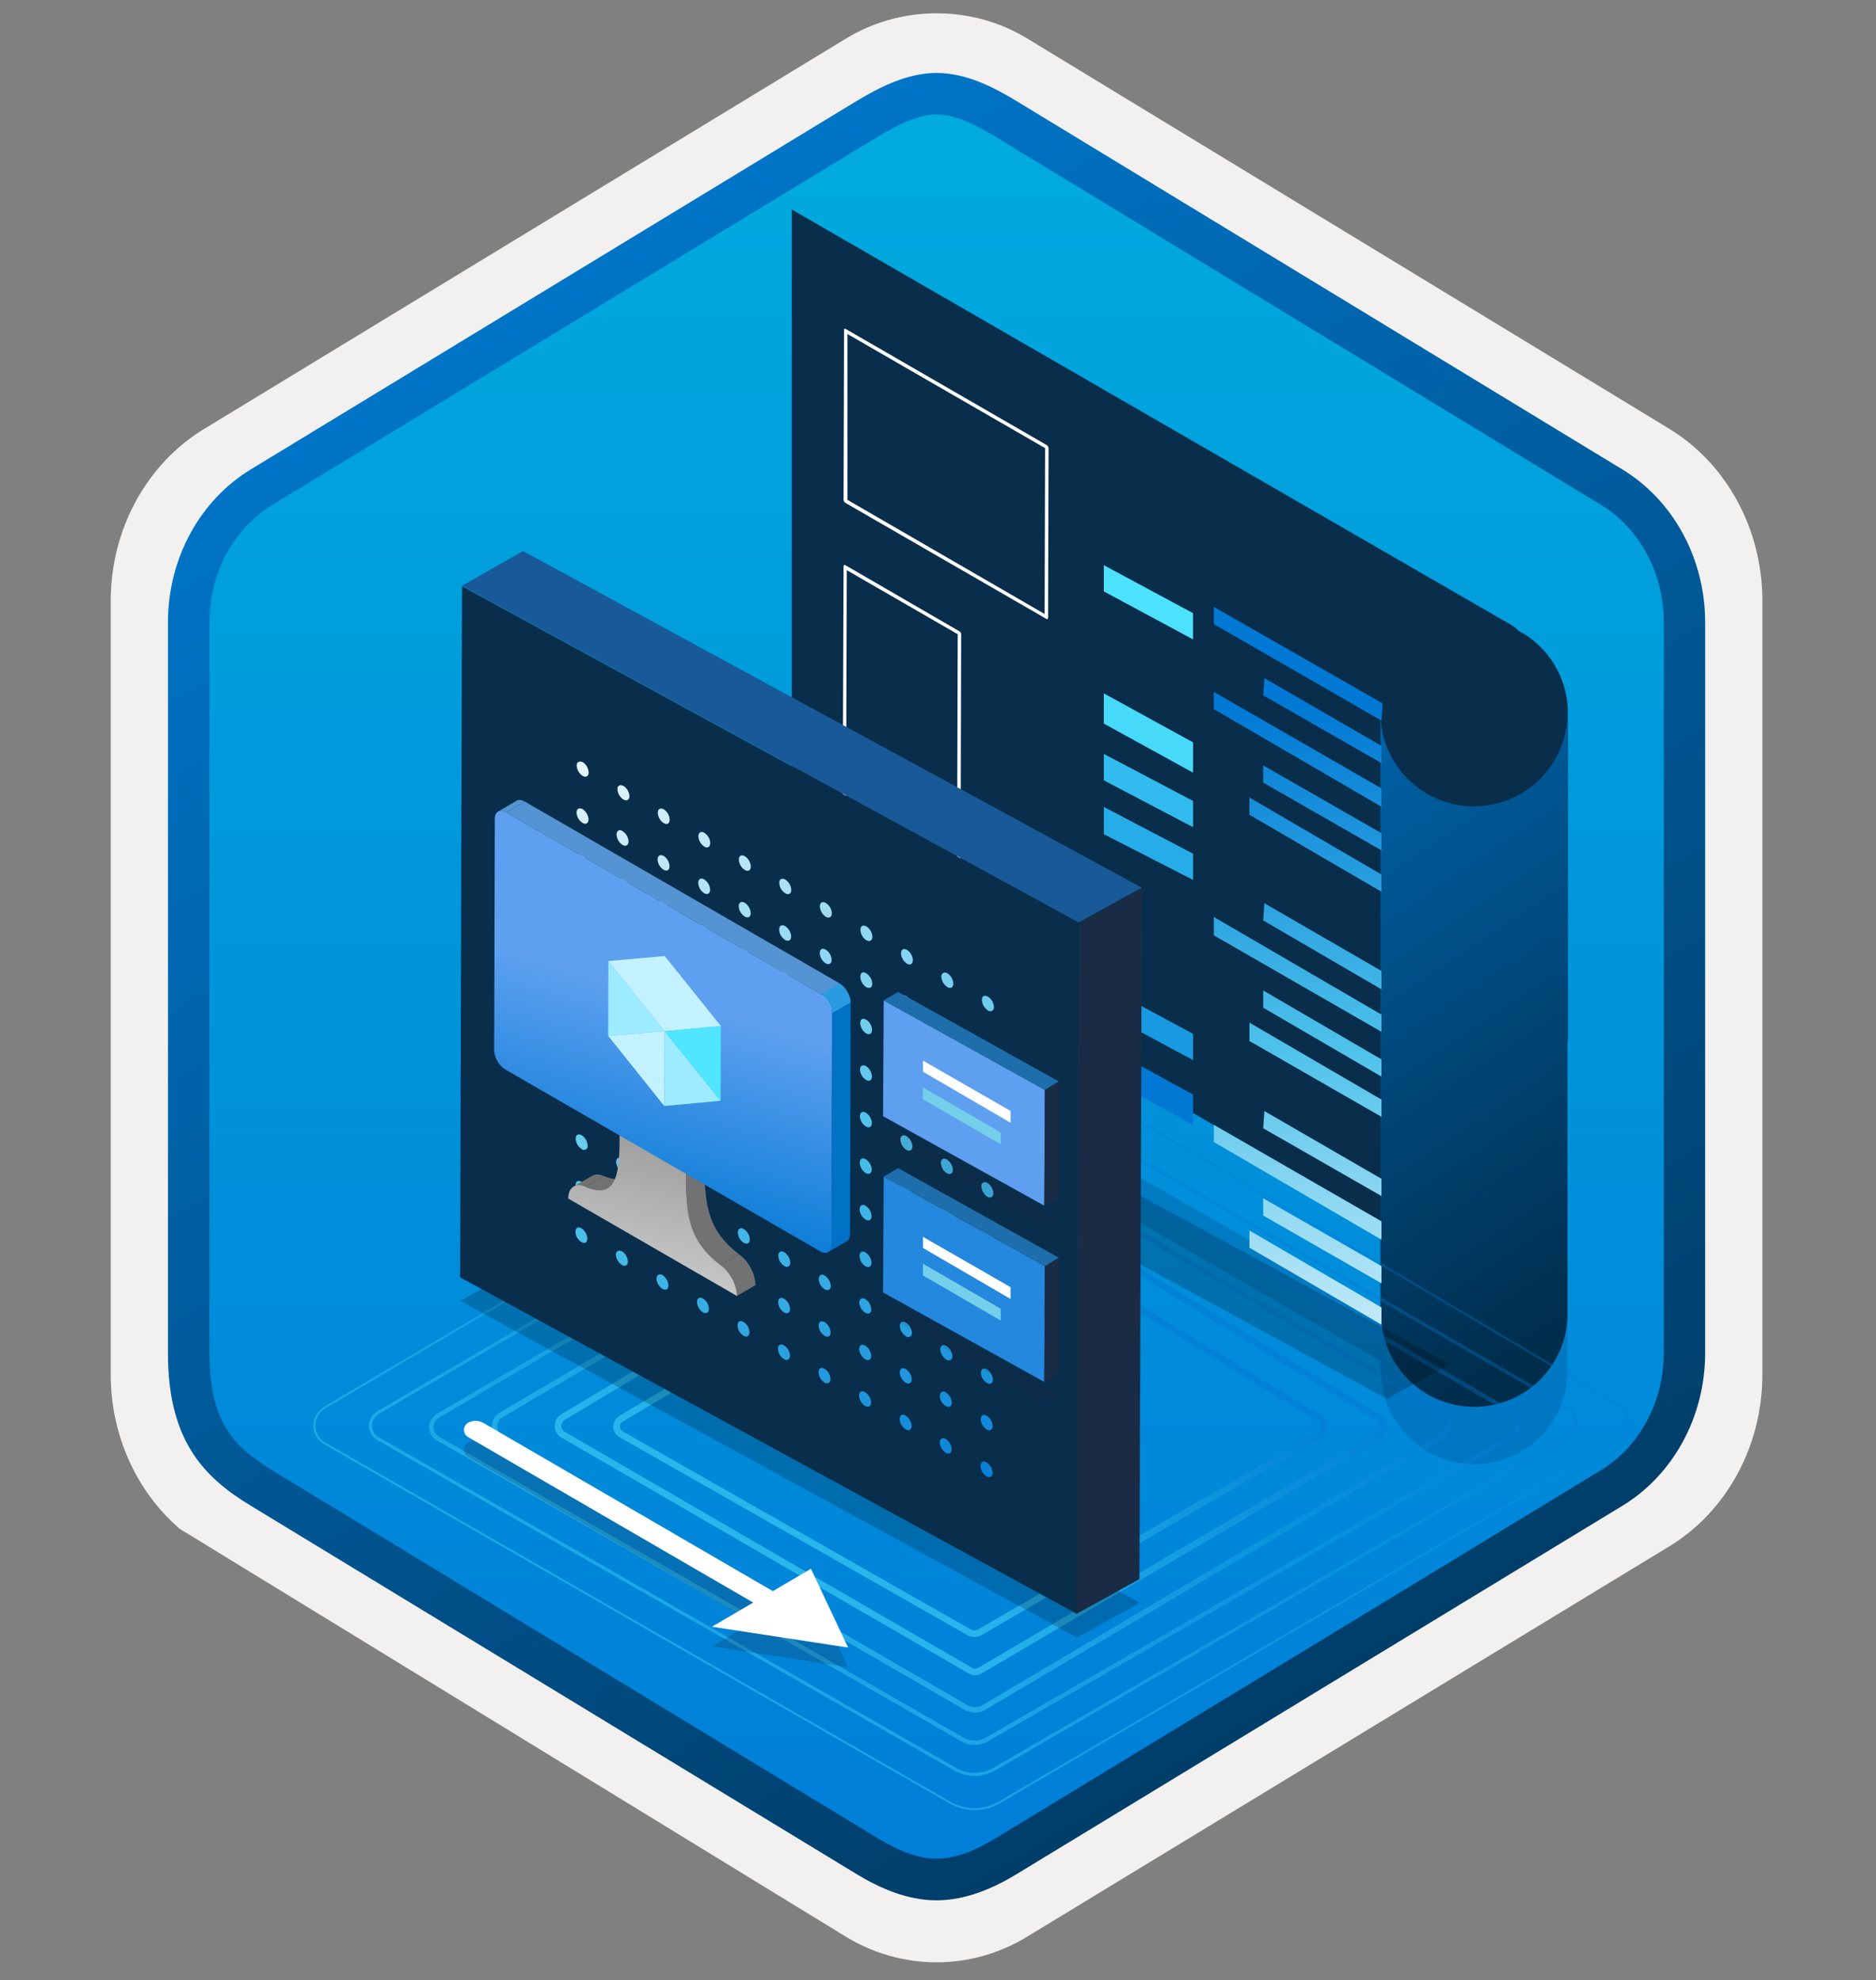 <svg width="181" height="191" viewBox="0 0 181 191" fill="none" xmlns="http://www.w3.org/2000/svg">
<rect x="0" y="0" width="181" height="191" fill="#808080" stroke="none"/>
<path d="M90.365 189.286C93.425 189.286 96.435 188.436 99.095 186.816L161.065 149.156C166.605 145.786 170.035 139.456 170.035 132.616V57.906C170.035 51.086 166.605 44.746 161.065 41.366L99.095 3.706C93.765 0.466 86.945 0.486 81.645 3.706L19.675 41.386C14.135 44.756 10.685 51.086 10.685 57.926V132.626C10.685 138.386 13.135 143.806 17.235 147.376V147.406L81.645 186.836C84.285 188.436 87.305 189.286 90.365 189.286ZM91.015 8.236C92.965 8.236 95.445 9.446 97.155 10.496L157.915 47.686C161.665 49.966 163.785 56.566 163.785 61.316L163.155 132.616C163.155 137.366 159.955 141.636 156.205 143.916L95.805 180.296C92.375 182.386 89.585 182.386 86.145 180.296L24.935 143.826C21.185 141.546 18.165 137.346 18.165 132.616V58.976C18.165 54.236 20.895 49.346 24.665 47.056L85.245 10.496C86.945 9.456 89.065 8.236 91.015 8.236Z" fill="#F2F1F0"/>
<path fill-rule="evenodd" clip-rule="evenodd" d="M98.265 11.816C95.815 10.316 93.095 9.566 90.365 9.566C87.635 9.566 84.915 10.326 82.465 11.816L26.335 46.146C21.315 49.216 18.205 54.966 18.205 61.216V129.316C18.205 135.546 21.305 141.316 26.335 144.386L82.465 178.716C84.915 180.216 87.635 180.966 90.365 180.966C93.095 180.966 95.815 180.226 98.265 178.716L154.395 144.386C159.415 141.316 162.525 135.546 162.525 129.316V61.216C162.525 54.986 159.425 49.236 154.395 46.146L98.265 11.816Z" fill="url(#paint0_linear_409_26565)"/>
<path fill-rule="evenodd" clip-rule="evenodd" d="M90.365 11.036C92.045 11.036 93.935 11.906 95.995 13.156L154.465 48.696C158.115 50.916 160.525 55.186 160.525 60.016V130.496C160.525 135.316 158.115 139.596 154.465 141.816L96.005 177.356C94.045 178.546 92.125 179.296 90.375 179.296C88.625 179.296 86.705 178.546 84.745 177.356L26.265 141.826C24.255 140.596 22.805 139.396 21.825 137.786C20.845 136.186 20.205 133.966 20.205 130.506V60.026C20.205 55.196 22.615 50.926 26.265 48.706L84.725 13.166C86.815 11.916 88.675 11.036 90.365 11.036ZM98.075 180.786L156.535 145.246C161.455 142.256 164.515 136.636 164.515 130.506V60.026C164.515 53.896 161.455 48.276 156.535 45.286L98.075 9.746C95.965 8.466 93.255 7.036 90.365 7.036C87.465 7.036 84.755 8.476 82.665 9.736H82.655L24.185 45.286C19.265 48.276 16.205 53.896 16.205 60.026V130.506C16.205 134.466 16.945 137.456 18.405 139.866C19.865 142.266 21.925 143.866 24.185 145.236L82.645 180.776C84.865 182.126 87.535 183.306 90.355 183.306C93.175 183.306 95.855 182.136 98.075 180.786Z" fill="url(#paint1_linear_409_26565)"/>
<path opacity="0.2" d="M148.589 130.35C147.06 131.751 145.055 132.517 142.982 132.493L76.394 94.327V98.659L133.182 131.274V132.641H133.256C133.361 134.954 134.353 137.138 136.027 138.737C137.701 140.337 139.928 141.23 142.243 141.23C144.559 141.23 146.785 140.337 148.459 138.737C150.133 137.138 151.126 134.954 151.231 132.641V126.933C151.231 129.353 150.279 128.687 148.589 130.35Z" fill="#003067"/>
<path d="M151.267 68.611C151.244 67.013 150.791 65.45 149.958 64.085C149.125 62.72 147.94 61.604 146.529 60.853C146.27 60.603 146.095 60.465 146.058 60.428L76.394 20.211V84.951L150.122 127.625C150.122 126.341 150.122 113.659 150.205 100.451H151.267V68.611Z" fill="#092E4C"/>
<path d="M133.256 127.117C133.361 129.43 134.353 131.613 136.027 133.213C137.701 134.813 139.928 135.706 142.243 135.706C144.559 135.706 146.785 134.813 148.459 133.213C150.133 131.613 151.126 129.43 151.231 127.117V68.759C151.231 71.152 150.28 73.448 148.587 75.14C146.895 76.832 144.6 77.783 142.206 77.783C139.813 77.783 137.517 76.832 135.825 75.14C134.133 73.448 133.182 71.152 133.182 68.759V127.117H133.256Z" fill="url(#paint2_linear_409_26565)"/>
<path d="M92.568 60.899C92.616 60.928 92.657 60.968 92.686 61.017C92.715 61.065 92.731 61.12 92.734 61.176L92.66 87.63C92.66 87.732 92.586 87.769 92.494 87.713L81.456 81.395C81.41 81.364 81.371 81.323 81.343 81.275C81.314 81.227 81.296 81.174 81.29 81.118L81.391 54.609C81.388 54.588 81.392 54.567 81.401 54.549C81.41 54.53 81.424 54.515 81.443 54.505C81.461 54.495 81.481 54.491 81.502 54.493C81.522 54.495 81.542 54.503 81.558 54.516L92.568 60.899ZM92.328 87.251L92.402 61.176L81.696 54.997L81.622 81.072L92.328 87.251Z" fill="white"/>
<path d="M101.001 42.942C101.048 42.974 101.088 43.017 101.116 43.066C101.145 43.116 101.162 43.171 101.167 43.228L101.121 59.605C101.124 59.626 101.121 59.646 101.112 59.665C101.103 59.683 101.088 59.699 101.07 59.709C101.052 59.719 101.031 59.723 101.011 59.721C100.99 59.719 100.971 59.711 100.955 59.697L81.558 48.502C81.511 48.469 81.473 48.426 81.444 48.377C81.415 48.328 81.397 48.273 81.391 48.216L81.438 31.839C81.432 31.818 81.433 31.796 81.442 31.775C81.45 31.755 81.464 31.738 81.483 31.727C81.501 31.715 81.523 31.71 81.545 31.712C81.567 31.714 81.588 31.723 81.604 31.738L101.001 42.942ZM100.789 59.226L100.835 43.228L81.761 32.218V48.216L100.789 59.226Z" fill="white"/>
<path opacity="0.35" d="M31.3 135.792L91.768 100.092C93.156 99.251 94.922 99.251 96.309 100.092L156.147 135.498C157.45 136.255 157.45 138.147 156.147 138.946L96.436 173.847C94.964 174.73 93.114 174.73 91.6 173.847L31.342 139.24C29.997 138.483 29.997 136.591 31.3 135.792Z" stroke="url(#paint3_linear_409_26565)" stroke-width="0.2" stroke-miterlimit="10" stroke-linejoin="round"/>
<path opacity="0.35" d="M95.889 103.709L151.227 135.751C152.32 136.382 152.32 137.937 151.227 138.568L95.931 170.652C94.754 171.325 93.324 171.325 92.147 170.652L36.472 138.778C35.505 138.232 35.505 136.844 36.472 136.255L92.189 103.709C93.324 103.036 94.754 103.036 95.889 103.709Z" stroke="url(#paint4_linear_409_26565)" stroke-width="0.31" stroke-miterlimit="10" stroke-linejoin="round"/>
<path opacity="0.35" d="M95.132 106.862L145.718 136.128C146.685 136.675 146.685 138.105 145.718 138.651L95.216 167.792C94.501 168.213 93.576 168.213 92.861 167.792L42.275 138.778C41.392 138.273 41.392 137.054 42.275 136.549L92.945 106.862C93.618 106.441 94.459 106.441 95.132 106.862Z" stroke="url(#paint5_linear_409_26565)" stroke-width="0.42" stroke-miterlimit="10" stroke-linejoin="round"/>
<path opacity="0.4" d="M95.048 110.142L139.2 136.213C140.084 136.718 140.084 137.979 139.2 138.484L94.964 164.681C94.417 165.017 93.702 165.017 93.156 164.681L48.373 138.736C47.489 138.232 47.489 136.97 48.373 136.465L93.03 110.184C93.66 109.764 94.417 109.764 95.048 110.142Z" stroke="url(#paint6_linear_409_26565)" stroke-width="0.53" stroke-miterlimit="10" stroke-linejoin="round"/>
<path opacity="0.5" d="M94.754 113.38L133.019 136.802C133.65 137.18 133.65 138.148 133.019 138.526L94.543 161.149C94.249 161.317 93.871 161.317 93.618 161.149L54.344 138.4C53.671 138.021 53.671 137.054 54.344 136.676L93.324 113.38C93.744 113.128 94.291 113.128 94.754 113.38Z" stroke="url(#paint7_linear_409_26565)" stroke-width="0.64" stroke-miterlimit="10" stroke-linejoin="round"/>
<path opacity="0.5" d="M59.936 136.843L92.357 117.584C93.408 116.953 94.712 116.953 95.763 117.584L127.384 136.885C127.931 137.221 127.931 138.02 127.384 138.357L94.543 157.447C94.207 157.616 93.829 157.658 93.492 157.447L59.936 138.357C59.347 138.02 59.347 137.179 59.936 136.843Z" stroke="url(#paint8_linear_409_26565)" stroke-width="0.64" stroke-miterlimit="10" stroke-linejoin="round"/>
<path opacity="0.2" d="M78.242 153.218L74.565 155.379L46.603 139.133C46.149 138.887 45.618 138.887 45.163 139.133C44.632 139.436 44.632 140.214 45.163 140.517L72.669 156.479L68.688 158.81L81.825 160.82L78.242 153.218Z" fill="#1F1D21"/>
<path d="M78.242 151.322L74.565 153.483L46.603 137.238C46.149 136.991 45.618 136.991 45.163 137.238C44.632 137.541 44.632 138.318 45.163 138.621L72.669 154.583L68.688 156.915L81.825 158.924L78.242 151.322Z" fill="white"/>
<path d="M121.876 117.252V115.591L133.286 122.126V123.788L121.876 117.252Z" fill="url(#paint9_linear_409_26565)"/>
<path d="M117.113 110.163V108.502L133.286 117.807V119.579L117.113 110.163Z" fill="url(#paint10_linear_409_26565)"/>
<path d="M120.547 120.354V118.692L133.286 126.114V127.775L120.547 120.354Z" fill="url(#paint11_linear_409_26565)"/>
<path d="M133.286 113.707V115.369L121.876 108.833L121.987 107.172" fill="url(#paint12_linear_409_26565)"/>
<path d="M121.876 97.203V95.541L133.286 102.187V103.849L121.876 97.203Z" fill="url(#paint13_linear_409_26565)"/>
<path d="M117.113 90.224V88.452L133.286 97.867V99.529L117.113 90.224Z" fill="url(#paint14_linear_409_26565)"/>
<path d="M120.547 100.416V98.643L133.286 106.065V107.726L120.547 100.416Z" fill="url(#paint15_linear_409_26565)"/>
<path d="M133.286 93.658V95.43L121.876 88.784L121.987 87.122" fill="url(#paint16_linear_409_26565)"/>
<path d="M121.876 75.492V73.83L133.286 80.366V82.027L121.876 75.492Z" fill="url(#paint17_linear_409_26565)"/>
<path d="M117.113 60.205V58.543L133.396 67.848L133.286 69.51L117.113 60.205Z" fill="url(#paint18_linear_409_26565)"/>
<path d="M117.113 68.403V66.741L133.286 76.046V77.818L117.113 68.403Z" fill="url(#paint19_linear_409_26565)"/>
<path d="M120.547 78.593V76.931L133.286 84.353V86.015L120.547 78.593Z" fill="url(#paint20_linear_409_26565)"/>
<path d="M121.876 67.073L121.987 65.411L133.286 71.947V73.608L121.876 67.073Z" fill="url(#paint21_linear_409_26565)"/>
<path opacity="0.2" d="M74.313 102.469L80.197 99.116L139.894 131.585L133.81 134.939L74.313 102.469Z" fill="black"/>
<path opacity="0.2" d="M44.405 125.487L50.289 122.134L109.986 154.603L103.902 157.956L44.405 125.487Z" fill="black"/>
<path d="M115.106 108.508L115.106 105.583L106.501 100.862L106.501 103.778L115.106 108.508Z" fill="#0178D4"/>
<path d="M106.501 72.725L106.501 75.274L115.106 79.788L115.106 77.258L106.501 72.725Z" fill="#31BBEE"/>
<path d="M106.501 95.082L106.501 97.63L115.106 102.257L115.106 99.728L106.501 95.082Z" fill="#189AE2"/>
<path d="M106.501 77.841L106.501 80.465L115.106 84.876L115.106 82.346L106.501 77.841Z" fill="#26ADE9"/>
<path d="M115.106 74.531L115.106 71.606L106.501 66.885L106.501 69.8L115.106 74.531Z" fill="#46D9FA"/>
<path d="M106.501 54.52L106.501 57.049L115.106 61.676L115.106 59.146L106.501 54.52Z" fill="#4CE1FD"/>
<path d="M104.092 89.016L103.911 155.681L44.394 123.212L44.575 56.547L104.092 89.016Z" fill="#092E4C"/>
<path d="M104.092 89.016L110.176 85.663L109.935 152.328L103.851 155.682L104.092 89.016Z" fill="#1A2C45"/>
<path d="M44.575 56.507L50.459 53.153L110.156 85.622L104.072 88.976L44.575 56.507Z" fill="#185A97"/>
<path d="M56.226 73.515C56.393 73.624 56.531 73.772 56.63 73.945C56.728 74.118 56.785 74.313 56.794 74.512C56.794 74.876 56.537 75.027 56.215 74.844C56.048 74.735 55.908 74.587 55.808 74.414C55.707 74.241 55.648 74.047 55.636 73.847C55.636 73.515 55.861 73.375 56.226 73.515Z" fill="#E6F6FC"/>
<path d="M60.151 75.81C60.32 75.918 60.461 76.064 60.562 76.238C60.663 76.412 60.72 76.607 60.73 76.807C60.73 77.161 60.462 77.311 60.151 77.129C59.983 77.02 59.843 76.873 59.742 76.699C59.642 76.526 59.583 76.332 59.572 76.132C59.55 75.778 59.808 75.66 60.151 75.81Z" fill="#DAF2FB"/>
<path d="M64.044 78.072C64.212 78.18 64.352 78.327 64.451 78.501C64.55 78.674 64.605 78.87 64.612 79.069C64.612 79.434 64.365 79.595 64.044 79.402C63.874 79.294 63.733 79.147 63.633 78.974C63.532 78.8 63.474 78.605 63.465 78.404C63.465 78.029 63.722 77.89 64.044 78.072Z" fill="#CEEEF9"/>
<path d="M67.958 80.335C68.125 80.442 68.264 80.587 68.363 80.759C68.462 80.931 68.518 81.124 68.526 81.322C68.526 81.697 68.269 81.847 67.947 81.665C67.781 81.552 67.643 81.403 67.544 81.228C67.446 81.053 67.389 80.857 67.379 80.657C67.379 80.292 67.658 80.142 67.958 80.335Z" fill="#C1E9F8"/>
<path d="M71.861 82.588C72.029 82.698 72.168 82.845 72.269 83.018C72.37 83.191 72.428 83.386 72.441 83.585C72.441 83.961 72.183 84.111 71.861 83.918C71.693 83.809 71.552 83.662 71.452 83.489C71.351 83.316 71.293 83.121 71.282 82.921C71.282 82.545 71.54 82.406 71.861 82.588Z" fill="#B5E5F6"/>
<path d="M75.765 84.839C75.932 84.949 76.072 85.096 76.172 85.269C76.273 85.442 76.332 85.637 76.344 85.836C76.344 86.212 76.087 86.362 75.765 86.169C75.596 86.06 75.456 85.913 75.355 85.74C75.254 85.567 75.196 85.372 75.186 85.172C75.164 84.807 75.443 84.657 75.765 84.839Z" fill="#A9E1F5"/>
<path d="M56.194 82.544C56.362 82.653 56.503 82.8 56.603 82.973C56.704 83.147 56.762 83.341 56.773 83.542C56.786 83.614 56.777 83.688 56.746 83.755C56.715 83.821 56.665 83.876 56.601 83.913C56.538 83.95 56.464 83.965 56.391 83.958C56.318 83.951 56.249 83.922 56.194 83.874C56.022 83.767 55.879 83.618 55.778 83.443C55.677 83.267 55.621 83.069 55.615 82.866C55.615 82.512 55.861 82.362 56.194 82.544Z" fill="#C6EBF8"/>
<path d="M60.151 84.796C60.319 84.904 60.459 85.051 60.558 85.225C60.657 85.399 60.712 85.594 60.719 85.794C60.719 86.148 60.451 86.308 60.151 86.126C59.98 86.018 59.837 85.87 59.736 85.694C59.635 85.518 59.579 85.321 59.572 85.118C59.529 84.743 59.786 84.614 60.151 84.796Z" fill="#BAE7F7"/>
<path d="M64.022 87.059C64.189 87.168 64.328 87.315 64.427 87.489C64.526 87.662 64.582 87.857 64.591 88.056C64.591 88.421 64.333 88.571 64.011 88.388C63.842 88.278 63.701 88.129 63.6 87.954C63.5 87.779 63.442 87.582 63.432 87.38C63.432 87.026 63.7 86.876 64.022 87.059Z" fill="#AFE3F6"/>
<path d="M67.926 89.321C68.094 89.427 68.235 89.573 68.335 89.744C68.436 89.916 68.494 90.109 68.505 90.308C68.505 90.683 68.247 90.834 67.926 90.651C67.757 90.54 67.616 90.391 67.516 90.216C67.415 90.041 67.357 89.845 67.347 89.643C67.347 89.289 67.658 89.128 67.926 89.321Z" fill="#A2DFF4"/>
<path d="M71.84 91.574C72.009 91.682 72.149 91.829 72.25 92.002C72.35 92.176 72.408 92.371 72.419 92.571C72.419 92.946 72.151 93.086 71.829 92.903C71.662 92.794 71.523 92.647 71.424 92.473C71.325 92.3 71.269 92.106 71.261 91.906C71.261 91.541 71.518 91.391 71.84 91.574Z" fill="#96DAF3"/>
<path d="M75.743 93.826C75.911 93.936 76.05 94.083 76.151 94.256C76.251 94.429 76.31 94.623 76.323 94.823C76.323 95.198 76.055 95.349 75.733 95.155C75.566 95.046 75.427 94.899 75.328 94.726C75.229 94.552 75.173 94.358 75.164 94.158C75.164 93.794 75.422 93.644 75.743 93.826Z" fill="#8AD6F1"/>
<path d="M56.215 78.051C56.381 78.162 56.518 78.31 56.617 78.483C56.715 78.656 56.772 78.85 56.783 79.049C56.783 79.413 56.526 79.563 56.205 79.381C56.036 79.272 55.895 79.126 55.795 78.952C55.694 78.779 55.636 78.584 55.625 78.384C55.625 78.019 55.861 77.869 56.215 78.051Z" fill="#D5F0FA"/>
<path d="M60.065 80.174C60.235 80.281 60.376 80.428 60.477 80.601C60.578 80.775 60.635 80.971 60.644 81.171C60.644 81.525 60.387 81.686 60.065 81.504C59.896 81.395 59.756 81.248 59.655 81.075C59.555 80.901 59.497 80.707 59.486 80.506C59.486 80.142 59.743 79.949 60.065 80.174Z" fill="#CBEDF9"/>
<path d="M64.033 82.566C64.199 82.676 64.337 82.823 64.436 82.997C64.534 83.17 64.591 83.364 64.601 83.563C64.601 83.927 64.344 84.088 64.022 83.895C63.853 83.787 63.713 83.64 63.612 83.466C63.512 83.293 63.454 83.098 63.443 82.898C63.443 82.533 63.711 82.383 64.033 82.566Z" fill="#BEE8F7"/>
<path d="M67.936 84.829C68.104 84.936 68.243 85.081 68.344 85.253C68.444 85.424 68.503 85.617 68.516 85.815C68.516 86.19 68.258 86.341 67.936 86.158C67.767 86.049 67.627 85.9 67.528 85.724C67.429 85.549 67.374 85.352 67.368 85.15C67.368 84.796 67.658 84.635 67.936 84.829Z" fill="#B2E4F6"/>
<path d="M71.851 87.081C72.018 87.19 72.158 87.338 72.258 87.511C72.359 87.684 72.418 87.878 72.43 88.078C72.43 88.453 72.172 88.603 71.851 88.41C71.682 88.302 71.542 88.155 71.441 87.982C71.34 87.808 71.282 87.613 71.272 87.413C71.272 87.049 71.529 86.898 71.851 87.081Z" fill="#A6E0F4"/>
<path d="M75.754 89.332C75.921 89.442 76.06 89.59 76.161 89.763C76.261 89.936 76.32 90.13 76.333 90.329C76.333 90.705 76.065 90.855 75.743 90.662C75.576 90.553 75.437 90.405 75.338 90.232C75.24 90.058 75.184 89.864 75.175 89.665C75.164 89.3 75.433 89.15 75.754 89.332Z" fill="#99DCF3"/>
<path d="M56.183 87.038C56.352 87.147 56.492 87.294 56.593 87.467C56.694 87.64 56.752 87.835 56.762 88.035C56.776 88.108 56.766 88.182 56.735 88.249C56.705 88.315 56.654 88.37 56.59 88.407C56.527 88.443 56.453 88.459 56.38 88.452C56.307 88.445 56.239 88.416 56.183 88.368C56.011 88.26 55.868 88.112 55.767 87.936C55.666 87.76 55.61 87.562 55.604 87.36C55.604 87.006 55.861 86.856 56.183 87.038Z" fill="#B7E6F6"/>
<path d="M60.151 89.278C60.316 89.389 60.454 89.537 60.552 89.71C60.651 89.883 60.708 90.077 60.719 90.276C60.733 90.348 60.723 90.422 60.692 90.489C60.662 90.555 60.611 90.611 60.547 90.647C60.484 90.684 60.41 90.7 60.338 90.693C60.265 90.686 60.196 90.656 60.14 90.608C59.972 90.497 59.832 90.348 59.731 90.173C59.631 89.998 59.572 89.802 59.561 89.6C59.507 89.246 59.765 89.085 60.151 89.278Z" fill="#AAE2F5"/>
<path d="M64.001 91.552C64.169 91.661 64.31 91.808 64.41 91.981C64.511 92.155 64.569 92.349 64.58 92.55C64.58 92.914 64.323 93.064 64.001 92.882C63.831 92.772 63.69 92.623 63.59 92.448C63.489 92.273 63.431 92.076 63.422 91.874C63.422 91.52 63.679 91.37 64.001 91.552Z" fill="#9FDDF4"/>
<path d="M67.915 93.816C68.083 93.921 68.223 94.066 68.322 94.238C68.421 94.41 68.477 94.604 68.483 94.802C68.483 95.177 68.237 95.327 67.915 95.145C67.746 95.034 67.606 94.885 67.505 94.71C67.404 94.535 67.347 94.339 67.336 94.137C67.336 93.772 67.593 93.622 67.915 93.816Z" fill="#93D9F2"/>
<path d="M71.829 96.036C71.998 96.144 72.138 96.291 72.239 96.465C72.34 96.638 72.398 96.833 72.408 97.033C72.408 97.398 72.14 97.548 71.819 97.365C71.651 97.257 71.512 97.109 71.413 96.936C71.315 96.762 71.259 96.568 71.25 96.368C71.25 96.036 71.507 95.885 71.829 96.036Z" fill="#86D5F1"/>
<path d="M75.722 98.319C75.892 98.427 76.034 98.573 76.137 98.747C76.239 98.92 76.299 99.115 76.312 99.316C76.312 99.692 76.044 99.831 75.722 99.649C75.555 99.54 75.416 99.392 75.317 99.219C75.218 99.045 75.162 98.851 75.154 98.651C75.164 98.287 75.4 98.18 75.722 98.319Z" fill="#7AD1EF"/>
<path d="M56.172 91.531C56.339 91.641 56.478 91.788 56.579 91.962C56.679 92.135 56.738 92.329 56.751 92.528C56.751 92.893 56.483 93.043 56.172 92.861C56.002 92.753 55.861 92.607 55.76 92.433C55.659 92.259 55.602 92.064 55.593 91.863C55.593 91.499 55.861 91.348 56.172 91.531Z" fill="#A7E0F5"/>
<path d="M60.087 93.772C60.252 93.883 60.389 94.031 60.488 94.204C60.587 94.377 60.644 94.571 60.655 94.77C60.668 94.842 60.659 94.916 60.628 94.983C60.597 95.049 60.547 95.104 60.483 95.141C60.419 95.177 60.346 95.193 60.273 95.186C60.2 95.179 60.131 95.15 60.076 95.102C59.907 94.991 59.767 94.841 59.667 94.666C59.566 94.491 59.508 94.295 59.497 94.094C59.497 93.74 59.754 93.579 60.087 93.772Z" fill="#9ADCF3"/>
<path d="M63.99 96.035C64.159 96.144 64.299 96.29 64.4 96.464C64.501 96.637 64.558 96.832 64.569 97.032C64.569 97.397 64.312 97.547 63.99 97.365C63.821 97.256 63.681 97.109 63.58 96.936C63.48 96.763 63.422 96.568 63.411 96.367C63.368 96.035 63.668 95.863 63.99 96.035Z" fill="#8FD8F2"/>
<path d="M67.904 98.298C68.072 98.409 68.21 98.559 68.309 98.734C68.408 98.909 68.464 99.105 68.473 99.306C68.473 99.671 68.215 99.821 67.894 99.628C67.727 99.521 67.588 99.376 67.489 99.204C67.39 99.032 67.334 98.839 67.325 98.641C67.325 98.266 67.583 98.115 67.904 98.298Z" fill="#82D4F0"/>
<path d="M71.808 100.56C71.979 100.668 72.121 100.817 72.222 100.992C72.323 101.168 72.38 101.366 72.387 101.568C72.387 101.922 72.129 102.072 71.808 101.89C71.639 101.782 71.499 101.635 71.4 101.462C71.302 101.288 71.246 101.093 71.24 100.893C71.24 100.528 71.486 100.378 71.808 100.56Z" fill="#77D0EF"/>
<path d="M75.711 102.812C75.881 102.923 76.022 103.071 76.122 103.247C76.223 103.422 76.281 103.619 76.29 103.82C76.29 104.174 76.033 104.325 75.711 104.142C75.543 104.034 75.402 103.887 75.302 103.713C75.201 103.54 75.143 103.345 75.132 103.145C75.164 102.78 75.389 102.63 75.711 102.812Z" fill="#6BCBED"/>
<path d="M56.162 96.036C56.328 96.148 56.467 96.297 56.565 96.472C56.664 96.647 56.721 96.843 56.73 97.044C56.73 97.398 56.473 97.548 56.162 97.365C55.991 97.258 55.848 97.112 55.746 96.938C55.643 96.765 55.584 96.569 55.572 96.368C55.582 96.036 55.861 95.832 56.162 96.036Z" fill="#97DBF3"/>
<path d="M60.065 98.265C60.233 98.374 60.373 98.521 60.474 98.695C60.574 98.868 60.633 99.062 60.644 99.263C60.657 99.335 60.648 99.409 60.617 99.475C60.587 99.542 60.536 99.597 60.472 99.634C60.409 99.67 60.336 99.686 60.263 99.679C60.19 99.672 60.12 99.643 60.065 99.595C59.897 99.484 59.757 99.334 59.656 99.159C59.556 98.984 59.497 98.788 59.486 98.587C59.486 98.233 59.743 98.072 60.065 98.265Z" fill="#8BD7F1"/>
<path d="M63.979 100.528C64.148 100.636 64.288 100.783 64.387 100.957C64.486 101.131 64.541 101.326 64.548 101.526C64.548 101.89 64.301 102.041 63.979 101.858C63.809 101.751 63.668 101.604 63.567 101.431C63.466 101.257 63.409 101.062 63.4 100.861C63.368 100.496 63.658 100.325 63.979 100.528Z" fill="#7FD3F0"/>
<path d="M67.894 102.791C68.061 102.899 68.201 103.046 68.3 103.22C68.399 103.394 68.454 103.588 68.462 103.788C68.462 104.153 68.204 104.303 67.883 104.121C67.717 104.01 67.579 103.863 67.48 103.689C67.381 103.516 67.325 103.322 67.314 103.123C67.314 102.759 67.572 102.598 67.894 102.791Z" fill="#73CEEE"/>
<path d="M71.797 105.043C71.966 105.153 72.107 105.302 72.208 105.477C72.309 105.652 72.366 105.849 72.376 106.051C72.376 106.416 72.119 106.555 71.797 106.373C71.63 106.265 71.49 106.12 71.39 105.949C71.289 105.777 71.23 105.584 71.218 105.386C71.218 105.011 71.475 104.861 71.797 105.043Z" fill="#67CAED"/>
<path d="M75.701 107.295C75.869 107.406 76.01 107.555 76.11 107.73C76.211 107.905 76.269 108.102 76.28 108.303C76.28 108.668 76.022 108.818 75.701 108.625C75.533 108.518 75.394 108.372 75.293 108.201C75.192 108.029 75.134 107.837 75.121 107.638C75.164 107.263 75.379 107.113 75.701 107.295Z" fill="#5AC6EC"/>
<path d="M79.679 87.102C79.848 87.21 79.989 87.357 80.09 87.531C80.191 87.704 80.248 87.899 80.258 88.1C80.258 88.464 79.99 88.615 79.668 88.432C79.504 88.32 79.368 88.172 79.269 87.999C79.171 87.826 79.113 87.633 79.1 87.435C79.1 87.059 79.357 86.92 79.679 87.102Z" fill="#9CDDF3"/>
<path d="M83.593 89.365C83.763 89.472 83.903 89.619 84.004 89.793C84.105 89.966 84.163 90.162 84.172 90.362C84.172 90.727 83.904 90.877 83.583 90.695C83.415 90.584 83.275 90.435 83.177 90.259C83.078 90.084 83.022 89.888 83.014 89.686C83.014 89.322 83.272 89.182 83.593 89.365Z" fill="#91D9F2"/>
<path d="M87.508 91.627C87.675 91.734 87.814 91.879 87.912 92.051C88.011 92.222 88.067 92.416 88.076 92.614C88.076 92.989 87.819 93.139 87.508 92.957C87.339 92.846 87.198 92.697 87.098 92.522C86.997 92.347 86.939 92.15 86.928 91.949C86.961 91.573 87.186 91.434 87.508 91.627Z" fill="#85D4F1"/>
<path d="M91.411 93.89C91.576 93.999 91.714 94.144 91.812 94.316C91.911 94.487 91.968 94.679 91.98 94.876C91.98 95.252 91.722 95.402 91.411 95.22C91.241 95.109 91.1 94.96 90.998 94.785C90.895 94.61 90.835 94.414 90.821 94.212C90.832 93.89 91.089 93.686 91.411 93.89Z" fill="#79D0EF"/>
<path d="M95.315 96.131C95.484 96.239 95.625 96.386 95.726 96.559C95.826 96.733 95.884 96.928 95.894 97.129C95.907 97.201 95.898 97.275 95.867 97.342C95.836 97.408 95.786 97.463 95.722 97.5C95.659 97.537 95.585 97.552 95.512 97.545C95.439 97.538 95.37 97.509 95.315 97.461C95.144 97.352 95.002 97.204 94.901 97.028C94.8 96.853 94.744 96.655 94.736 96.453C94.736 96.088 94.993 95.949 95.315 96.131Z" fill="#6CCCEE"/>
<path d="M79.647 96.088C79.816 96.197 79.956 96.344 80.057 96.517C80.157 96.69 80.215 96.885 80.226 97.085C80.226 97.45 79.969 97.6 79.647 97.418C79.478 97.308 79.337 97.159 79.236 96.984C79.135 96.808 79.078 96.612 79.068 96.41C79.068 96.034 79.336 95.906 79.647 96.088Z" fill="#7DD2F0"/>
<path d="M83.561 98.352C83.731 98.459 83.873 98.606 83.973 98.779C84.074 98.953 84.132 99.148 84.14 99.349C84.14 99.714 83.883 99.864 83.561 99.681C83.393 99.571 83.254 99.421 83.155 99.246C83.056 99.071 83.001 98.874 82.993 98.673C82.993 98.309 83.25 98.18 83.561 98.352Z" fill="#71CEEE"/>
<path d="M87.486 100.604C87.652 100.715 87.789 100.863 87.888 101.036C87.986 101.209 88.043 101.402 88.055 101.601C88.055 101.966 87.797 102.116 87.475 101.934C87.306 101.826 87.164 101.68 87.063 101.506C86.963 101.332 86.905 101.137 86.896 100.936C86.896 100.572 87.165 100.422 87.486 100.604Z" fill="#65C9ED"/>
<path d="M91.39 102.866C91.555 102.974 91.693 103.12 91.792 103.291C91.891 103.463 91.948 103.655 91.958 103.853C91.958 104.228 91.701 104.368 91.379 104.196C91.21 104.086 91.069 103.937 90.968 103.762C90.867 103.587 90.81 103.39 90.8 103.188C90.8 102.823 91.068 102.673 91.39 102.866Z" fill="#59C5EB"/>
<path d="M95.293 105.118C95.46 105.228 95.599 105.375 95.7 105.548C95.8 105.721 95.859 105.915 95.872 106.115C95.872 106.48 95.604 106.63 95.293 106.447C95.123 106.339 94.981 106.19 94.88 106.015C94.779 105.839 94.722 105.642 94.714 105.439C94.714 105.086 94.972 104.935 95.293 105.118Z" fill="#4DC1EA"/>
<path d="M79.658 91.595C79.828 91.703 79.969 91.849 80.07 92.023C80.171 92.197 80.228 92.392 80.237 92.593C80.237 92.957 79.979 93.107 79.658 92.925C79.49 92.814 79.35 92.665 79.252 92.49C79.153 92.314 79.097 92.118 79.089 91.917C79.089 91.563 79.347 91.413 79.658 91.595Z" fill="#8DD7F2"/>
<path d="M83.583 93.891C83.751 93.999 83.892 94.146 83.992 94.32C84.093 94.493 84.151 94.688 84.162 94.888C84.162 95.253 83.894 95.403 83.572 95.221C83.404 95.109 83.266 94.96 83.167 94.785C83.068 94.61 83.012 94.413 83.004 94.213C83.004 93.826 83.261 93.676 83.583 93.891Z" fill="#81D3F0"/>
<path d="M87.497 96.121C87.663 96.229 87.801 96.375 87.899 96.546C87.998 96.718 88.055 96.91 88.065 97.108C88.065 97.483 87.808 97.622 87.486 97.44C87.317 97.329 87.177 97.18 87.076 97.005C86.976 96.83 86.918 96.634 86.907 96.432C86.961 96.035 87.175 95.928 87.497 96.121Z" fill="#75CFEF"/>
<path d="M91.4 98.373C91.566 98.481 91.703 98.627 91.802 98.798C91.9 98.97 91.958 99.162 91.969 99.359C91.969 99.734 91.711 99.885 91.39 99.702C91.222 99.59 91.082 99.441 90.982 99.266C90.882 99.091 90.823 98.895 90.811 98.694C90.811 98.33 91.079 98.18 91.4 98.373Z" fill="#69CBED"/>
<path d="M95.304 100.625C95.473 100.733 95.613 100.88 95.714 101.054C95.814 101.227 95.872 101.422 95.883 101.622C95.896 101.694 95.887 101.769 95.856 101.835C95.826 101.902 95.775 101.957 95.711 101.993C95.648 102.03 95.574 102.046 95.501 102.039C95.428 102.032 95.359 102.002 95.304 101.955C95.135 101.844 94.994 101.695 94.893 101.52C94.792 101.345 94.735 101.148 94.725 100.946C94.725 100.593 94.982 100.442 95.304 100.625Z" fill="#5CC6EC"/>
<path d="M79.636 100.582C79.805 100.69 79.945 100.837 80.046 101.011C80.147 101.184 80.205 101.379 80.215 101.579C80.215 101.944 79.958 102.094 79.636 101.912C79.467 101.802 79.326 101.653 79.225 101.477C79.125 101.302 79.067 101.106 79.057 100.904C79.057 100.55 79.325 100.4 79.636 100.582Z" fill="#6ECDEE"/>
<path d="M83.55 102.834C83.717 102.944 83.856 103.092 83.957 103.265C84.057 103.438 84.117 103.632 84.13 103.831C84.13 104.207 83.872 104.357 83.55 104.164C83.382 104.055 83.241 103.908 83.141 103.735C83.04 103.562 82.982 103.367 82.972 103.167C82.982 102.802 83.24 102.663 83.55 102.834Z" fill="#62C8EC"/>
<path d="M87.465 105.097C87.633 105.205 87.774 105.352 87.874 105.526C87.975 105.699 88.033 105.894 88.044 106.094C88.057 106.166 88.048 106.241 88.017 106.307C87.986 106.374 87.936 106.429 87.872 106.466C87.808 106.502 87.735 106.518 87.662 106.511C87.589 106.504 87.52 106.474 87.465 106.427C87.295 106.319 87.153 106.173 87.053 105.999C86.952 105.825 86.895 105.63 86.886 105.429C86.886 105.065 87.143 104.914 87.465 105.097Z" fill="#56C4EB"/>
<path d="M91.368 107.348C91.537 107.457 91.677 107.604 91.778 107.777C91.879 107.95 91.937 108.145 91.947 108.346C91.947 108.721 91.679 108.86 91.368 108.678C91.196 108.573 91.054 108.427 90.953 108.253C90.851 108.079 90.795 107.882 90.789 107.681C90.789 107.316 91.046 107.166 91.368 107.348Z" fill="#4BBFE9"/>
<path d="M95.282 109.612C95.448 109.723 95.585 109.87 95.684 110.043C95.783 110.217 95.84 110.41 95.851 110.609C95.851 110.974 95.594 111.124 95.282 110.941C95.112 110.831 94.97 110.683 94.868 110.508C94.765 110.332 94.705 110.136 94.693 109.933C94.703 109.569 94.961 109.429 95.282 109.612Z" fill="#45B9E8"/>
<path d="M79.626 105.076C79.794 105.184 79.935 105.331 80.035 105.505C80.136 105.678 80.194 105.873 80.205 106.073C80.205 106.438 79.936 106.588 79.615 106.405C79.449 106.295 79.312 106.147 79.213 105.974C79.115 105.801 79.058 105.607 79.046 105.408C79.046 105.033 79.304 104.893 79.626 105.076Z" fill="#5EC7EC"/>
<path d="M83.54 107.327C83.707 107.439 83.847 107.589 83.947 107.764C84.048 107.938 84.106 108.134 84.119 108.335C84.119 108.7 83.861 108.85 83.54 108.657C83.371 108.552 83.23 108.407 83.129 108.235C83.028 108.063 82.97 107.869 82.961 107.67C82.961 107.295 83.229 107.145 83.54 107.327Z" fill="#52C3EB"/>
<path d="M87.454 109.591C87.624 109.701 87.764 109.85 87.865 110.025C87.966 110.2 88.023 110.397 88.033 110.599C88.033 110.952 87.765 111.103 87.454 110.92C87.284 110.813 87.143 110.666 87.042 110.493C86.941 110.319 86.884 110.124 86.875 109.923C86.875 109.558 87.132 109.408 87.454 109.591Z" fill="#49BEE9"/>
<path d="M91.358 111.842C91.527 111.952 91.668 112.101 91.769 112.276C91.869 112.451 91.927 112.648 91.937 112.85C91.937 113.204 91.668 113.354 91.358 113.172C91.186 113.067 91.043 112.921 90.942 112.746C90.841 112.572 90.784 112.376 90.778 112.174C90.778 111.81 91.036 111.66 91.358 111.842Z" fill="#43B7E7"/>
<path d="M95.272 114.105C95.437 114.216 95.575 114.364 95.673 114.537C95.772 114.71 95.829 114.904 95.84 115.103C95.84 115.467 95.583 115.617 95.261 115.435C95.094 115.325 94.955 115.177 94.855 115.004C94.754 114.831 94.695 114.637 94.682 114.438C94.682 114.062 94.95 113.923 95.272 114.105Z" fill="#3CB1E5"/>
<path d="M79.615 109.558C79.784 109.666 79.924 109.813 80.025 109.986C80.125 110.16 80.183 110.355 80.194 110.555C80.194 110.92 79.926 111.07 79.604 110.887C79.439 110.776 79.301 110.629 79.203 110.456C79.104 110.283 79.047 110.089 79.036 109.89C79.036 109.525 79.293 109.375 79.615 109.558Z" fill="#5DC7EC"/>
<path d="M83.529 111.821C83.698 111.929 83.838 112.076 83.939 112.25C84.039 112.423 84.098 112.618 84.108 112.818C84.108 113.183 83.84 113.333 83.518 113.151C83.352 113.041 83.213 112.893 83.115 112.72C83.016 112.547 82.959 112.353 82.95 112.153C82.95 111.778 83.207 111.638 83.529 111.821Z" fill="#47BBE8"/>
<path d="M87.443 114.073C87.611 114.183 87.751 114.333 87.85 114.508C87.948 114.683 88.004 114.88 88.012 115.081C88.012 115.435 87.754 115.585 87.443 115.402C87.273 115.295 87.132 115.149 87.031 114.975C86.93 114.801 86.873 114.606 86.864 114.405C86.864 114.041 87.122 113.89 87.443 114.073Z" fill="#40B5E6"/>
<path d="M91.347 116.335C91.516 116.442 91.656 116.589 91.755 116.763C91.854 116.937 91.909 117.132 91.915 117.332C91.915 117.697 91.658 117.836 91.347 117.665C91.177 117.558 91.035 117.411 90.935 117.237C90.834 117.063 90.777 116.868 90.768 116.667C90.768 116.292 91.025 116.142 91.347 116.335Z" fill="#3AAFE5"/>
<path d="M95.261 118.555C95.427 118.666 95.564 118.814 95.663 118.987C95.761 119.16 95.818 119.354 95.829 119.553C95.829 119.917 95.572 120.067 95.25 119.885C95.081 119.777 94.94 119.63 94.839 119.457C94.739 119.283 94.681 119.088 94.671 118.888C94.671 118.555 94.939 118.405 95.261 118.555Z" fill="#34A9E3"/>
<path d="M56.151 100.507C56.316 100.618 56.454 100.765 56.552 100.939C56.651 101.112 56.708 101.305 56.719 101.504C56.719 101.869 56.462 102.019 56.14 101.836C55.973 101.727 55.833 101.58 55.733 101.406C55.632 101.233 55.573 101.039 55.561 100.839C55.561 100.475 55.861 100.324 56.151 100.507Z" fill="#88D6F1"/>
<path d="M60.054 102.77C60.224 102.877 60.366 103.024 60.467 103.198C60.567 103.371 60.625 103.567 60.633 103.768C60.647 103.84 60.637 103.914 60.607 103.98C60.576 104.047 60.525 104.102 60.462 104.139C60.398 104.175 60.325 104.191 60.252 104.184C60.179 104.177 60.11 104.148 60.054 104.1C59.889 103.988 59.75 103.841 59.65 103.668C59.55 103.495 59.49 103.302 59.475 103.103C59.475 102.738 59.733 102.577 60.054 102.77Z" fill="#7CD2F0"/>
<path d="M63.968 105.021C64.136 105.13 64.275 105.277 64.373 105.451C64.472 105.624 64.528 105.819 64.537 106.018C64.537 106.383 64.279 106.533 63.958 106.351C63.789 106.242 63.649 106.095 63.548 105.922C63.447 105.749 63.389 105.554 63.379 105.353C63.368 104.989 63.647 104.839 63.968 105.021Z" fill="#70CDEE"/>
<path d="M67.872 107.285C68.041 107.393 68.182 107.54 68.283 107.713C68.384 107.887 68.441 108.082 68.451 108.282C68.451 108.647 68.194 108.797 67.872 108.615C67.704 108.506 67.565 108.359 67.466 108.185C67.367 108.012 67.311 107.817 67.304 107.617C67.304 107.242 67.55 107.092 67.872 107.285Z" fill="#63C9ED"/>
<path d="M71.786 109.536C71.956 109.646 72.097 109.795 72.197 109.97C72.298 110.146 72.356 110.342 72.365 110.544C72.365 110.898 72.108 111.048 71.786 110.866C71.618 110.758 71.477 110.61 71.377 110.437C71.276 110.264 71.218 110.069 71.207 109.869C71.207 109.504 71.465 109.354 71.786 109.536Z" fill="#57C5EB"/>
<path d="M75.69 111.788C75.859 111.899 76 112.047 76.101 112.223C76.201 112.398 76.259 112.595 76.269 112.796C76.269 113.161 76.011 113.3 75.69 113.118C75.531 113.004 75.401 112.854 75.31 112.681C75.219 112.508 75.169 112.316 75.164 112.121C75.164 111.756 75.368 111.606 75.69 111.788Z" fill="#4CC0EA"/>
<path d="M56.119 109.504C56.287 109.613 56.428 109.76 56.529 109.933C56.629 110.107 56.687 110.301 56.698 110.502C56.711 110.574 56.702 110.648 56.671 110.715C56.64 110.781 56.59 110.837 56.526 110.873C56.462 110.909 56.389 110.925 56.316 110.918C56.243 110.911 56.174 110.882 56.119 110.834C55.948 110.728 55.806 110.581 55.705 110.407C55.604 110.233 55.547 110.038 55.54 109.837C55.54 109.461 55.797 109.322 56.119 109.504Z" fill="#69CBED"/>
<path d="M60.033 111.745C60.201 111.853 60.341 112 60.44 112.174C60.539 112.347 60.594 112.543 60.601 112.743C60.612 112.813 60.602 112.885 60.571 112.949C60.541 113.013 60.492 113.066 60.43 113.102C60.369 113.138 60.298 113.155 60.227 113.15C60.157 113.145 60.089 113.119 60.033 113.075C59.864 112.966 59.723 112.819 59.62 112.646C59.518 112.473 59.457 112.278 59.443 112.078C59.454 111.713 59.7 111.552 60.033 111.745Z" fill="#5DC6EC"/>
<path d="M63.937 114.019C64.105 114.128 64.246 114.275 64.346 114.448C64.447 114.622 64.505 114.816 64.516 115.017C64.516 115.381 64.258 115.531 63.937 115.349C63.769 115.239 63.629 115.092 63.529 114.919C63.428 114.746 63.37 114.552 63.357 114.352C63.368 113.977 63.615 113.837 63.937 114.019Z" fill="#50C2EA"/>
<path d="M67.851 116.282C68.019 116.387 68.159 116.532 68.258 116.704C68.357 116.876 68.412 117.07 68.419 117.268C68.419 117.644 68.172 117.783 67.851 117.601C67.682 117.495 67.542 117.35 67.441 117.178C67.34 117.006 67.282 116.813 67.272 116.614C67.272 116.239 67.529 116.099 67.851 116.282Z" fill="#49BDE9"/>
<path d="M71.765 118.555C71.932 118.665 72.072 118.813 72.172 118.986C72.273 119.159 72.332 119.353 72.344 119.553C72.344 119.928 72.076 120.068 71.754 119.885C71.588 119.775 71.45 119.627 71.352 119.454C71.253 119.281 71.196 119.087 71.186 118.888C71.186 118.555 71.443 118.352 71.765 118.555Z" fill="#42B6E7"/>
<path d="M75.668 120.786C75.836 120.895 75.975 121.043 76.076 121.216C76.177 121.389 76.235 121.583 76.248 121.783C76.248 122.158 75.979 122.298 75.658 122.116C75.49 122.006 75.352 121.859 75.253 121.686C75.154 121.512 75.098 121.318 75.089 121.118C75.089 120.754 75.347 120.603 75.668 120.786Z" fill="#3BB0E5"/>
<path d="M56.14 105.011C56.306 105.122 56.443 105.27 56.542 105.443C56.64 105.616 56.697 105.81 56.708 106.009C56.708 106.384 56.451 106.523 56.129 106.341C55.962 106.231 55.822 106.084 55.722 105.911C55.621 105.738 55.563 105.543 55.55 105.344C55.55 104.968 55.861 104.818 56.14 105.011Z" fill="#77D0EF"/>
<path d="M60.044 107.263C60.214 107.37 60.355 107.517 60.456 107.691C60.557 107.864 60.614 108.06 60.623 108.26C60.633 108.332 60.622 108.404 60.59 108.469C60.558 108.533 60.507 108.587 60.444 108.622C60.382 108.657 60.309 108.672 60.238 108.665C60.166 108.658 60.099 108.629 60.044 108.582C59.875 108.476 59.735 108.331 59.634 108.159C59.533 107.988 59.475 107.794 59.465 107.596C59.465 107.231 59.711 107.07 60.044 107.263Z" fill="#6CCCEE"/>
<path d="M63.958 109.526C64.125 109.635 64.264 109.782 64.363 109.955C64.462 110.129 64.518 110.323 64.526 110.523C64.526 110.898 64.269 111.038 63.947 110.855C63.78 110.745 63.641 110.597 63.541 110.425C63.44 110.251 63.381 110.058 63.368 109.858C63.368 109.483 63.636 109.332 63.958 109.526Z" fill="#61C8EC"/>
<path d="M67.861 111.778C68.03 111.889 68.171 112.038 68.271 112.213C68.372 112.388 68.43 112.585 68.44 112.786C68.44 113.151 68.183 113.301 67.861 113.108C67.694 113.001 67.555 112.855 67.454 112.684C67.353 112.513 67.295 112.32 67.282 112.121C67.282 111.746 67.54 111.596 67.861 111.778Z" fill="#55C4EB"/>
<path d="M71.776 114.04C71.944 114.149 72.085 114.296 72.185 114.469C72.286 114.643 72.344 114.837 72.355 115.038C72.355 115.413 72.087 115.552 71.765 115.37C71.599 115.259 71.462 115.111 71.363 114.938C71.265 114.765 71.207 114.572 71.197 114.373C71.197 114.008 71.454 113.847 71.776 114.04Z" fill="#4ABEE9"/>
<path d="M75.679 116.293C75.848 116.401 75.988 116.548 76.089 116.721C76.19 116.895 76.248 117.09 76.258 117.29C76.258 117.665 75.99 117.805 75.668 117.622C75.503 117.511 75.366 117.364 75.267 117.19C75.168 117.017 75.111 116.824 75.1 116.625C75.1 116.26 75.357 116.1 75.679 116.293Z" fill="#44B9E7"/>
<path d="M56.108 113.998C56.276 114.104 56.417 114.249 56.518 114.42C56.618 114.592 56.676 114.785 56.687 114.984C56.687 115.36 56.419 115.499 56.108 115.317C55.938 115.21 55.797 115.063 55.696 114.889C55.595 114.716 55.538 114.52 55.529 114.319C55.529 113.944 55.786 113.805 56.108 113.998Z" fill="#59C5EB"/>
<path d="M60.022 116.239C60.189 116.348 60.328 116.495 60.427 116.669C60.526 116.842 60.582 117.037 60.59 117.236C60.604 117.308 60.594 117.383 60.564 117.449C60.533 117.516 60.482 117.571 60.419 117.608C60.355 117.644 60.282 117.66 60.209 117.653C60.136 117.646 60.067 117.617 60.011 117.569C59.846 117.457 59.707 117.31 59.607 117.137C59.507 116.964 59.447 116.771 59.432 116.571C59.432 116.207 59.69 116.046 60.022 116.239Z" fill="#4DC1EA"/>
<path d="M63.926 118.555C64.094 118.662 64.235 118.807 64.335 118.978C64.436 119.15 64.494 119.343 64.505 119.542C64.505 119.917 64.247 120.057 63.926 119.875C63.758 119.765 63.619 119.617 63.518 119.444C63.418 119.271 63.359 119.077 63.347 118.877C63.368 118.459 63.604 118.32 63.926 118.555Z" fill="#46BBE8"/>
<path d="M67.84 120.765C68.008 120.873 68.147 121.02 68.246 121.194C68.345 121.367 68.401 121.562 68.408 121.762C68.408 122.127 68.151 122.277 67.829 122.084C67.663 121.976 67.525 121.83 67.427 121.658C67.328 121.487 67.271 121.295 67.261 121.097C67.261 120.7 67.518 120.582 67.84 120.765Z" fill="#40B5E6"/>
<path d="M71.743 123.027C71.913 123.132 72.055 123.276 72.156 123.448C72.257 123.62 72.314 123.814 72.323 124.014C72.323 124.389 72.065 124.528 71.743 124.346C71.576 124.238 71.436 124.09 71.337 123.917C71.239 123.743 71.183 123.548 71.175 123.349C71.175 122.984 71.422 122.845 71.743 123.027Z" fill="#3AAFE4"/>
<path d="M75.647 125.279C75.818 125.385 75.96 125.531 76.061 125.705C76.162 125.879 76.219 126.075 76.226 126.276C76.226 126.641 75.969 126.78 75.647 126.598C75.478 126.49 75.339 126.343 75.24 126.17C75.141 125.996 75.085 125.801 75.079 125.601C75.079 125.236 75.325 125.086 75.647 125.279Z" fill="#34A9E3"/>
<path d="M56.097 118.48C56.264 118.589 56.403 118.737 56.502 118.91C56.601 119.084 56.657 119.278 56.666 119.478C56.666 119.853 56.408 119.992 56.097 119.81C55.925 119.705 55.782 119.559 55.681 119.385C55.58 119.211 55.524 119.014 55.518 118.813C55.518 118.437 55.776 118.298 56.097 118.48Z" fill="#4BBFE9"/>
<path d="M60.011 120.701C60.178 120.811 60.315 120.958 60.414 121.132C60.513 121.305 60.57 121.499 60.58 121.698C60.58 122.062 60.312 122.202 60.001 122.02C59.834 121.911 59.695 121.766 59.594 121.595C59.494 121.424 59.435 121.231 59.422 121.033C59.422 120.701 59.679 120.55 60.011 120.701Z" fill="#44B9E8"/>
<path d="M63.915 122.994C64.082 123.104 64.222 123.251 64.323 123.425C64.423 123.598 64.482 123.792 64.494 123.992C64.494 124.367 64.237 124.517 63.915 124.324C63.746 124.216 63.606 124.069 63.505 123.895C63.404 123.722 63.346 123.527 63.336 123.327C63.368 122.952 63.593 122.844 63.915 122.994Z" fill="#3EB3E6"/>
<path d="M67.829 125.258C67.997 125.366 68.136 125.513 68.235 125.687C68.334 125.86 68.39 126.055 68.398 126.255C68.398 126.619 68.14 126.77 67.819 126.587C67.651 126.478 67.512 126.331 67.413 126.157C67.315 125.984 67.259 125.789 67.25 125.59C67.25 125.215 67.507 125.075 67.829 125.258Z" fill="#38ADE4"/>
<path d="M71.733 127.51C71.9 127.62 72.04 127.767 72.14 127.941C72.241 128.114 72.299 128.308 72.312 128.508C72.312 128.883 72.054 129.033 71.733 128.84C71.563 128.732 71.422 128.585 71.322 128.412C71.221 128.238 71.163 128.043 71.154 127.843C71.164 127.478 71.411 127.328 71.733 127.51Z" fill="#31A6E2"/>
<path d="M75.636 129.773C75.805 129.879 75.945 130.024 76.046 130.195C76.147 130.367 76.205 130.561 76.215 130.759C76.215 131.135 75.958 131.285 75.636 131.103C75.467 130.992 75.327 130.843 75.226 130.668C75.126 130.492 75.068 130.296 75.057 130.094C75.057 129.73 75.314 129.58 75.636 129.773Z" fill="#2BA0E0"/>
<path d="M79.593 114.05C79.763 114.158 79.906 114.305 80.008 114.478C80.111 114.652 80.171 114.847 80.183 115.048C80.183 115.412 79.915 115.563 79.593 115.38C79.428 115.269 79.29 115.122 79.192 114.949C79.093 114.775 79.036 114.582 79.025 114.383C79.025 114.018 79.282 113.868 79.593 114.05Z" fill="#5CC2EB"/>
<path d="M83.518 116.304C83.686 116.416 83.826 116.565 83.926 116.74C84.026 116.915 84.085 117.11 84.097 117.312C84.097 117.676 83.829 117.826 83.508 117.633C83.34 117.527 83.201 117.382 83.102 117.21C83.003 117.038 82.947 116.845 82.939 116.647C82.939 116.271 83.197 116.132 83.518 116.304Z" fill="#3FB4E6"/>
<path d="M87.433 118.556C87.599 118.668 87.738 118.817 87.837 118.992C87.935 119.167 87.992 119.363 88.001 119.564C88.001 119.917 87.743 120.068 87.433 119.885C87.261 119.779 87.118 119.632 87.016 119.459C86.913 119.285 86.854 119.09 86.843 118.888C86.853 118.556 87.111 118.384 87.433 118.556Z" fill="#39AEE4"/>
<path d="M91.336 120.818C91.503 120.93 91.641 121.079 91.74 121.254C91.839 121.43 91.895 121.625 91.904 121.826C91.904 122.191 91.647 122.33 91.325 122.148C91.157 122.039 91.016 121.892 90.916 121.719C90.815 121.545 90.757 121.351 90.746 121.15C90.746 120.786 91.014 120.636 91.336 120.818Z" fill="#32A8E2"/>
<path d="M95.24 123.081C95.408 123.19 95.549 123.337 95.649 123.51C95.75 123.683 95.808 123.878 95.819 124.078C95.832 124.15 95.823 124.225 95.792 124.291C95.761 124.358 95.71 124.413 95.647 124.45C95.583 124.486 95.51 124.502 95.437 124.495C95.364 124.488 95.295 124.459 95.24 124.411C95.07 124.303 94.929 124.156 94.829 123.983C94.728 123.809 94.67 123.614 94.66 123.414C94.66 123.038 94.918 122.899 95.24 123.081Z" fill="#2BA1E0"/>
<path d="M79.572 123.049C79.741 123.156 79.882 123.303 79.983 123.477C80.084 123.65 80.141 123.845 80.151 124.046C80.151 124.41 79.894 124.55 79.572 124.368C79.404 124.261 79.263 124.116 79.162 123.945C79.061 123.773 79.003 123.58 78.993 123.381C78.993 123.006 79.261 122.845 79.572 123.049Z" fill="#35AAE3"/>
<path d="M83.486 125.311C83.656 125.419 83.796 125.566 83.897 125.74C83.998 125.913 84.055 126.108 84.065 126.309C84.065 126.673 83.808 126.813 83.486 126.63C83.317 126.523 83.176 126.376 83.075 126.202C82.975 126.029 82.917 125.834 82.907 125.633C82.918 125.268 83.175 125.129 83.486 125.311Z" fill="#2FA4E1"/>
<path d="M87.4 127.574C87.569 127.68 87.709 127.825 87.81 127.996C87.911 128.168 87.969 128.361 87.98 128.56C87.98 128.936 87.711 129.075 87.4 128.893C87.231 128.786 87.089 128.639 86.988 128.465C86.888 128.291 86.83 128.096 86.821 127.895C86.821 127.52 87.079 127.381 87.4 127.574Z" fill="#289EDF"/>
<path d="M91.304 129.826C91.472 129.932 91.613 130.077 91.713 130.249C91.814 130.421 91.872 130.614 91.883 130.813C91.883 131.188 91.615 131.328 91.304 131.145C91.133 131.039 90.992 130.892 90.891 130.718C90.79 130.545 90.733 130.349 90.725 130.148C90.725 129.783 90.982 129.633 91.304 129.826Z" fill="#2197DD"/>
<path d="M95.218 132.078C95.386 132.187 95.525 132.334 95.624 132.508C95.723 132.681 95.779 132.876 95.787 133.076C95.787 133.44 95.529 133.58 95.218 133.398C95.048 133.293 94.907 133.148 94.806 132.976C94.705 132.804 94.648 132.61 94.639 132.411C94.639 132.036 94.896 131.896 95.218 132.078Z" fill="#1B92DC"/>
<path d="M79.583 118.555C79.751 118.666 79.892 118.814 79.992 118.99C80.093 119.165 80.151 119.361 80.162 119.563C80.162 119.927 79.904 120.078 79.583 119.884C79.417 119.775 79.279 119.629 79.178 119.458C79.078 119.287 79.018 119.096 79.004 118.898C79.014 118.555 79.272 118.362 79.583 118.555Z" fill="#3DB2E6"/>
<path d="M83.497 120.808C83.668 120.917 83.81 121.066 83.913 121.241C84.015 121.416 84.075 121.613 84.087 121.816C84.087 122.18 83.819 122.32 83.497 122.138C83.33 122.03 83.192 121.885 83.093 121.713C82.994 121.542 82.938 121.349 82.928 121.151C82.928 120.776 83.186 120.625 83.497 120.808Z" fill="#37ACE4"/>
<path d="M87.422 123.07C87.587 123.181 87.725 123.329 87.823 123.502C87.922 123.675 87.979 123.868 87.99 124.067C87.99 124.443 87.733 124.582 87.411 124.4C87.242 124.292 87.101 124.145 87 123.972C86.9 123.798 86.842 123.603 86.832 123.402C86.832 123.038 87.1 122.845 87.422 123.07Z" fill="#30A6E2"/>
<path d="M91.325 125.322C91.491 125.433 91.628 125.581 91.727 125.754C91.826 125.927 91.883 126.121 91.894 126.32C91.894 126.695 91.636 126.834 91.315 126.652C91.147 126.543 91.007 126.396 90.906 126.223C90.805 126.049 90.747 125.855 90.736 125.655C90.736 125.29 91.004 125.14 91.325 125.322Z" fill="#2AA0E0"/>
<path d="M95.229 127.584C95.398 127.692 95.539 127.839 95.64 128.013C95.741 128.186 95.798 128.381 95.808 128.582C95.821 128.654 95.812 128.728 95.781 128.795C95.751 128.861 95.7 128.917 95.636 128.953C95.573 128.99 95.499 129.006 95.426 128.999C95.353 128.992 95.284 128.962 95.229 128.914C95.061 128.804 94.922 128.657 94.821 128.484C94.721 128.311 94.662 128.117 94.65 127.917C94.65 127.542 94.907 127.391 95.229 127.584Z" fill="#2399DE"/>
<path d="M79.561 127.531C79.73 127.64 79.87 127.787 79.971 127.96C80.072 128.133 80.13 128.328 80.14 128.529C80.14 128.904 79.883 129.043 79.561 128.85C79.393 128.744 79.252 128.599 79.151 128.427C79.051 128.256 78.993 128.062 78.982 127.864C78.982 127.488 79.25 127.349 79.561 127.531Z" fill="#2CA2E1"/>
<path d="M83.475 129.794C83.645 129.902 83.785 130.049 83.886 130.222C83.987 130.396 84.045 130.591 84.055 130.791C84.055 131.156 83.797 131.306 83.475 131.113C83.308 131.006 83.169 130.86 83.068 130.689C82.967 130.518 82.909 130.325 82.896 130.127C82.896 129.751 83.164 129.612 83.475 129.794Z" fill="#269CDF"/>
<path d="M87.39 132.057C87.558 132.163 87.699 132.308 87.799 132.48C87.9 132.652 87.958 132.845 87.969 133.044C87.969 133.419 87.701 133.558 87.39 133.376C87.22 133.268 87.079 133.121 86.979 132.948C86.878 132.774 86.82 132.579 86.811 132.379C86.811 132.014 87.068 131.864 87.39 132.057Z" fill="#1F96DD"/>
<path d="M91.25 134.309C91.419 134.416 91.56 134.563 91.661 134.737C91.762 134.91 91.82 135.106 91.829 135.306C91.829 135.671 91.561 135.81 91.25 135.628C91.08 135.521 90.938 135.375 90.837 135.201C90.736 135.027 90.679 134.831 90.671 134.63C90.714 134.266 90.971 134.126 91.25 134.309Z" fill="#1990DB"/>
<path d="M95.207 136.561C95.373 136.672 95.51 136.819 95.609 136.992C95.707 137.165 95.765 137.359 95.776 137.558C95.776 137.923 95.518 138.073 95.197 137.89C95.03 137.78 94.891 137.633 94.79 137.46C94.69 137.287 94.631 137.093 94.618 136.893C94.618 136.518 94.886 136.378 95.207 136.561Z" fill="#1289D9"/>
<path d="M79.551 132.025C79.72 132.133 79.861 132.28 79.961 132.453C80.062 132.627 80.12 132.822 80.129 133.022C80.129 133.387 79.861 133.537 79.54 133.355C79.374 133.244 79.237 133.096 79.138 132.923C79.04 132.75 78.982 132.556 78.971 132.357C78.971 131.982 79.229 131.843 79.551 132.025Z" fill="#249ADE"/>
<path d="M83.465 134.288C83.634 134.396 83.775 134.543 83.876 134.716C83.976 134.89 84.034 135.085 84.044 135.285C84.044 135.65 83.786 135.8 83.465 135.618C83.295 135.51 83.153 135.364 83.052 135.19C82.952 135.016 82.894 134.821 82.886 134.62C82.886 134.245 83.154 134.106 83.465 134.288Z" fill="#1E94DD"/>
<path d="M87.379 136.55C87.546 136.658 87.685 136.803 87.785 136.975C87.886 137.146 87.945 137.338 87.958 137.537C87.958 137.912 87.69 138.062 87.379 137.88C87.21 137.77 87.069 137.621 86.968 137.445C86.867 137.27 86.81 137.074 86.8 136.872C86.8 136.507 87.057 136.357 87.379 136.55Z" fill="#178EDB"/>
<path d="M91.25 138.802C91.417 138.908 91.556 139.054 91.655 139.225C91.754 139.397 91.81 139.59 91.819 139.788C91.819 140.163 91.561 140.314 91.25 140.131C91.079 140.023 90.937 139.875 90.836 139.699C90.735 139.523 90.678 139.326 90.671 139.123C90.703 138.759 90.961 138.619 91.25 138.802Z" fill="#1088D9"/>
<path d="M95.197 141.075C95.363 141.185 95.502 141.333 95.6 141.506C95.699 141.679 95.756 141.873 95.765 142.073C95.765 142.437 95.508 142.587 95.186 142.405C95.016 142.298 94.875 142.151 94.774 141.978C94.673 141.804 94.616 141.608 94.607 141.408C94.607 141.011 94.875 140.872 95.197 141.075Z" fill="#0A81D7"/>
<path d="M55.35 114.455L57.142 113.413C57.434 113.243 57.819 113.252 58.234 113.439L56.442 114.48C56.026 114.291 55.642 114.284 55.35 114.455Z" fill="#727272"/>
<path d="M60.429 113.574L58.637 114.615C58.146 114.901 57.444 114.878 56.442 114.478L58.234 113.437C59.236 113.835 59.938 113.859 60.429 113.574Z" fill="#727272"/>
<path d="M69.492 122.014L71.285 120.973C71.73 121.285 72.138 121.764 72.435 122.317C72.731 122.871 72.893 123.46 72.888 123.968L71.096 125.009C71.099 124.501 70.939 123.912 70.643 123.358C70.347 122.805 69.938 122.327 69.492 122.014Z" fill="#727272"/>
<path d="M66.17 112.579L67.963 111.537C67.95 115.817 68.07 118.536 71.286 120.972L69.494 122.013C66.276 119.579 66.158 116.858 66.17 112.579Z" fill="#727272"/>
<path d="M59.789 108.895L61.581 107.854L67.963 111.537L66.17 112.579L59.789 108.895Z" fill="#898989"/>
<path d="M66.17 112.578C66.158 116.858 66.278 119.577 69.494 122.012C69.939 122.325 70.347 122.804 70.644 123.356C70.94 123.911 71.102 124.5 71.098 125.008L54.827 115.614C54.825 115.103 54.99 114.702 55.289 114.492C55.587 114.282 55.996 114.277 56.442 114.478C59.66 115.756 59.778 113.173 59.789 108.895L66.17 112.578Z" fill="url(#paint22_linear_409_26565)"/>
<path d="M79.2 95.892L80.014 95.287L80.993 94.851C81.591 95.197 82.074 96.033 82.073 96.717L80.281 97.758C80.282 97.073 79.799 96.238 79.2 95.892Z" fill="#299BE2"/>
<path d="M48.056 78.281L49.848 77.238C50.045 77.124 50.32 77.139 50.621 77.315L48.829 78.356C48.528 78.182 48.252 78.166 48.056 78.281Z" fill="#5494D3"/>
<path d="M81.695 119.734L79.902 120.775C80.097 120.662 80.216 120.423 80.218 120.082L82.01 119.041C82.009 119.382 81.889 119.622 81.695 119.734Z" fill="#0072C6"/>
<path d="M80.281 97.758L82.073 96.717L82.01 119.043L80.216 120.084L80.281 97.758Z" fill="#0072C6"/>
<path d="M48.829 78.356L50.623 77.315L80.994 94.85L79.2 95.891L48.829 78.356Z" fill="#5494D3"/>
<path d="M79.2 95.891C79.799 96.238 80.282 97.074 80.281 97.758L80.218 120.084C80.216 120.769 79.731 121.045 79.13 120.699L48.759 103.165C48.159 102.819 47.676 101.983 47.677 101.297L47.74 78.972C47.742 78.286 48.229 78.011 48.829 78.357L79.2 95.891Z" fill="url(#paint23_linear_409_26565)"/>
<path d="M58.699 92.707L64.13 99.466L58.679 99.921L64.092 106.69L58.679 99.921L58.699 92.707Z" fill="#9CEBFF"/>
<path d="M64.128 99.466L64.092 106.689L58.679 99.921L64.128 99.466Z" fill="#C3F1FF"/>
<path d="M64.126 99.464L69.525 106.182L64.092 106.688L64.126 99.464Z" fill="#9CEBFF"/>
<path d="M64.133 92.219L69.546 98.966L69.051 99.013L64.127 99.474L58.699 92.704L64.133 92.219Z" fill="#C3F1FF"/>
<path d="M69.051 99.013L69.546 98.968L69.525 106.183L64.127 99.473L69.051 99.013Z" fill="#50E6FF"/>
<path d="M100.816 105.132L100.756 116.3L85.198 107.668L85.262 96.5L100.816 105.132Z" fill="#5EA0EF"/>
<path d="M100.816 105.132L102.144 104.31V115.478L100.756 116.3L100.816 105.132Z" fill="#1A2C45"/>
<path d="M85.257 96.5L86.65 95.678L102.144 104.31L100.816 105.132L85.257 96.5Z" fill="#1D6EAA"/>
<path opacity="0.1" d="M85.257 109.78L86.65 108.958L102.144 117.59L100.816 118.412L85.257 109.78Z" fill="#1F1D20"/>
<path d="M96.554 109.244V110.38L89.044 106.027V104.892L96.554 109.244Z" fill="#74CFEB"/>
<path d="M97.501 107.163V108.298L89.049 103.376V102.305L97.501 107.163Z" fill="white"/>
<path d="M100.816 122.132L100.756 133.3L85.198 124.668L85.262 113.5L100.816 122.132Z" fill="#2588DF"/>
<path d="M100.816 122.132L102.144 121.31V132.478L100.756 133.3L100.816 122.132Z" fill="#1A2C45"/>
<path d="M85.257 113.5L86.65 112.678L102.144 121.31L100.816 122.132L85.257 113.5Z" fill="#1D6EAA"/>
<path opacity="0.1" d="M85.257 126.78L86.65 125.958L102.144 134.59L100.816 135.412L85.257 126.78Z" fill="#1F1D20"/>
<path d="M96.554 126.244V127.38L89.044 123.027V121.892L96.554 126.244Z" fill="#74CFEB"/>
<path d="M97.501 124.163V125.298L89.049 120.376V119.305L97.501 124.163Z" fill="white"/>
<defs>
<linearGradient id="paint0_linear_409_26565" x1="90.365" y1="9.566" x2="90.365" y2="180.965" gradientUnits="userSpaceOnUse">
<stop stop-color="#00ABDE"/>
<stop offset="1" stop-color="#007ED8"/>
</linearGradient>
<linearGradient id="paint1_linear_409_26565" x1="36.484" y1="4.357" x2="203.161" y2="286.688" gradientUnits="userSpaceOnUse">
<stop stop-color="#007ED8"/>
<stop offset="0.707" stop-color="#002D4C"/>
</linearGradient>
<linearGradient id="paint2_linear_409_26565" x1="140.131" y1="27.276" x2="211.233" y2="133.492" gradientUnits="userSpaceOnUse">
<stop stop-color="#007ED8"/>
<stop offset="0.707" stop-color="#002D4C"/>
</linearGradient>
<linearGradient id="paint3_linear_409_26565" x1="77.33" y1="165.765" x2="110.53" y2="108.259" gradientUnits="userSpaceOnUse">
<stop stop-color="#50E6FF"/>
<stop offset="1" stop-color="#0078D4"/>
</linearGradient>
<linearGradient id="paint4_linear_409_26565" x1="78.885" y1="163.33" x2="108.903" y2="111.338" gradientUnits="userSpaceOnUse">
<stop stop-color="#50E6FF"/>
<stop offset="1" stop-color="#0078D4"/>
</linearGradient>
<linearGradient id="paint5_linear_409_26565" x1="80.602" y1="160.764" x2="107.646" y2="113.922" gradientUnits="userSpaceOnUse">
<stop stop-color="#50E6FF"/>
<stop offset="1" stop-color="#0078D4"/>
</linearGradient>
<linearGradient id="paint6_linear_409_26565" x1="81.817" y1="158.178" x2="105.984" y2="116.32" gradientUnits="userSpaceOnUse">
<stop stop-color="#50E6FF"/>
<stop offset="1" stop-color="#0078D4"/>
</linearGradient>
<linearGradient id="paint7_linear_409_26565" x1="83.374" y1="155.412" x2="104.397" y2="118.998" gradientUnits="userSpaceOnUse">
<stop stop-color="#50E6FF"/>
<stop offset="1" stop-color="#0078D4"/>
</linearGradient>
<linearGradient id="paint8_linear_409_26565" x1="84.82" y1="152.654" x2="102.354" y2="121.72" gradientUnits="userSpaceOnUse">
<stop stop-color="#50E6FF"/>
<stop offset="1" stop-color="#0078D4"/>
</linearGradient>
<linearGradient id="paint9_linear_409_26565" x1="127.748" y1="145.901" x2="127.253" y2="53.383" gradientUnits="userSpaceOnUse">
<stop offset="0.043" stop-color="white"/>
<stop offset="0.486" stop-color="#4DC1EA"/>
<stop offset="0.845" stop-color="#0078D4"/>
</linearGradient>
<linearGradient id="paint10_linear_409_26565" x1="125.396" y1="145.914" x2="124.901" y2="53.396" gradientUnits="userSpaceOnUse">
<stop offset="0.043" stop-color="white"/>
<stop offset="0.486" stop-color="#4DC1EA"/>
<stop offset="0.845" stop-color="#0078D4"/>
</linearGradient>
<linearGradient id="paint11_linear_409_26565" x1="127.017" y1="145.905" x2="126.522" y2="53.387" gradientUnits="userSpaceOnUse">
<stop offset="0.043" stop-color="white"/>
<stop offset="0.486" stop-color="#4DC1EA"/>
<stop offset="0.845" stop-color="#0078D4"/>
</linearGradient>
<linearGradient id="paint12_linear_409_26565" x1="127.817" y1="145.9" x2="127.322" y2="53.383" gradientUnits="userSpaceOnUse">
<stop offset="0.043" stop-color="white"/>
<stop offset="0.486" stop-color="#4DC1EA"/>
<stop offset="0.845" stop-color="#0078D4"/>
</linearGradient>
<linearGradient id="paint13_linear_409_26565" x1="127.855" y1="145.901" x2="127.36" y2="53.383" gradientUnits="userSpaceOnUse">
<stop offset="0.043" stop-color="white"/>
<stop offset="0.486" stop-color="#4DC1EA"/>
<stop offset="0.845" stop-color="#0078D4"/>
</linearGradient>
<linearGradient id="paint14_linear_409_26565" x1="125.503" y1="145.913" x2="125.008" y2="53.395" gradientUnits="userSpaceOnUse">
<stop offset="0.043" stop-color="white"/>
<stop offset="0.486" stop-color="#4DC1EA"/>
<stop offset="0.845" stop-color="#0078D4"/>
</linearGradient>
<linearGradient id="paint15_linear_409_26565" x1="127.124" y1="145.905" x2="126.629" y2="53.387" gradientUnits="userSpaceOnUse">
<stop offset="0.043" stop-color="white"/>
<stop offset="0.486" stop-color="#4DC1EA"/>
<stop offset="0.845" stop-color="#0078D4"/>
</linearGradient>
<linearGradient id="paint16_linear_409_26565" x1="127.924" y1="145.9" x2="127.429" y2="53.382" gradientUnits="userSpaceOnUse">
<stop offset="0.043" stop-color="white"/>
<stop offset="0.486" stop-color="#4DC1EA"/>
<stop offset="0.845" stop-color="#0078D4"/>
</linearGradient>
<linearGradient id="paint17_linear_409_26565" x1="127.971" y1="145.9" x2="127.477" y2="53.382" gradientUnits="userSpaceOnUse">
<stop offset="0.043" stop-color="white"/>
<stop offset="0.486" stop-color="#4DC1EA"/>
<stop offset="0.845" stop-color="#0078D4"/>
</linearGradient>
<linearGradient id="paint18_linear_409_26565" x1="125.688" y1="145.912" x2="125.193" y2="53.394" gradientUnits="userSpaceOnUse">
<stop offset="0.043" stop-color="white"/>
<stop offset="0.486" stop-color="#4DC1EA"/>
<stop offset="0.845" stop-color="#0078D4"/>
</linearGradient>
<linearGradient id="paint19_linear_409_26565" x1="125.619" y1="145.913" x2="125.124" y2="53.395" gradientUnits="userSpaceOnUse">
<stop offset="0.043" stop-color="white"/>
<stop offset="0.486" stop-color="#4DC1EA"/>
<stop offset="0.845" stop-color="#0078D4"/>
</linearGradient>
<linearGradient id="paint20_linear_409_26565" x1="127.24" y1="145.904" x2="126.745" y2="53.386" gradientUnits="userSpaceOnUse">
<stop offset="0.043" stop-color="white"/>
<stop offset="0.486" stop-color="#4DC1EA"/>
<stop offset="0.845" stop-color="#0078D4"/>
</linearGradient>
<linearGradient id="paint21_linear_409_26565" x1="128.04" y1="145.899" x2="127.546" y2="53.382" gradientUnits="userSpaceOnUse">
<stop offset="0.043" stop-color="white"/>
<stop offset="0.486" stop-color="#4DC1EA"/>
<stop offset="0.845" stop-color="#0078D4"/>
</linearGradient>
<linearGradient id="paint22_linear_409_26565" x1="60.864" y1="129.276" x2="68.496" y2="96.207" gradientUnits="userSpaceOnUse">
<stop offset="0.15" stop-color="#CCCCCC"/>
<stop offset="1" stop-color="#707070"/>
</linearGradient>
<linearGradient id="paint23_linear_409_26565" x1="58.486" y1="118.275" x2="66.287" y2="91.65" gradientUnits="userSpaceOnUse">
<stop stop-color="#0078D4"/>
<stop offset="0.82" stop-color="#5EA0EF"/>
</linearGradient>
</defs>
</svg>
